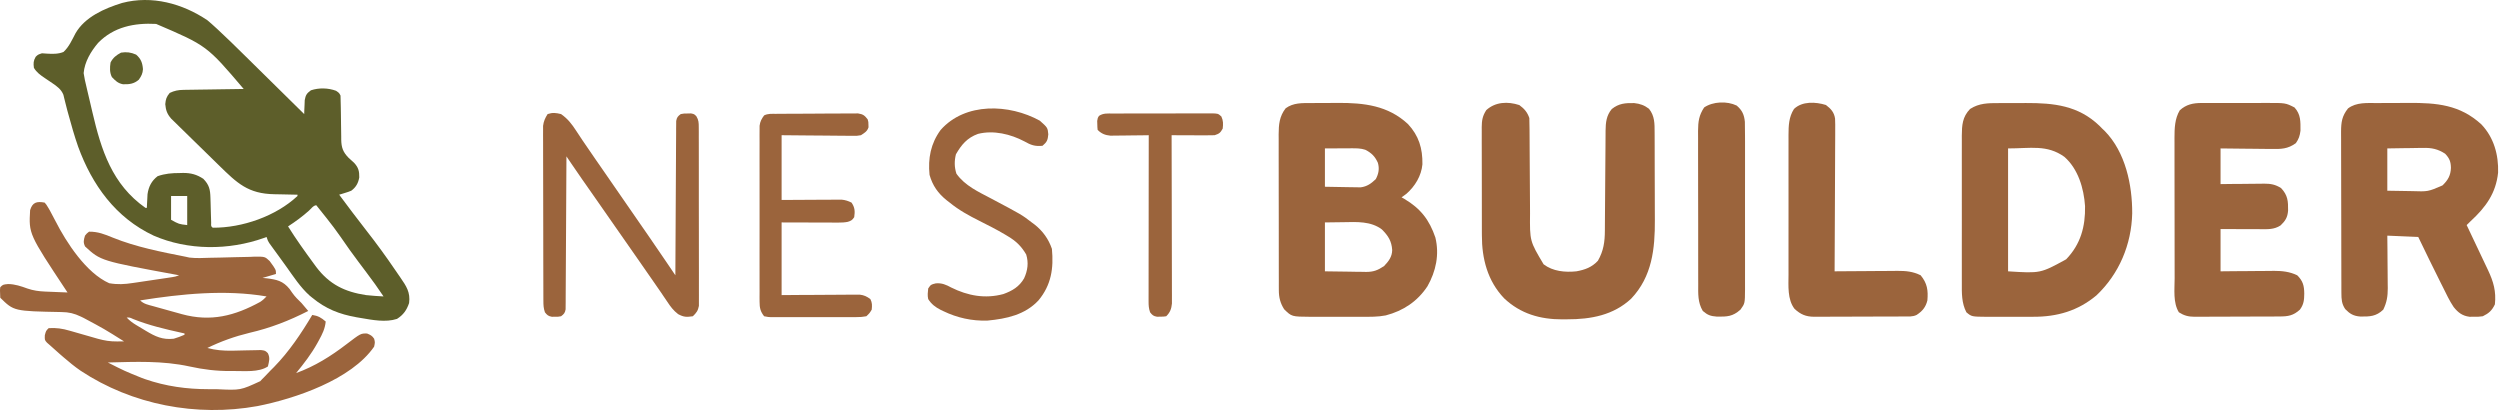 <svg width="213" height="35" viewBox="0 0 213 35" fill="none" xmlns="http://www.w3.org/2000/svg">
<path d="M17.669 1.725C17.904 1.923 18.131 2.121 18.355 2.33C18.419 2.388 18.483 2.447 18.549 2.507C19.309 3.209 20.046 3.935 20.782 4.661C20.932 4.809 21.081 4.956 21.231 5.102C21.619 5.484 22.006 5.866 22.394 6.248C22.792 6.64 23.19 7.032 23.588 7.424C24.365 8.189 25.142 8.954 25.918 9.719C25.921 9.61 25.924 9.502 25.927 9.39C25.933 9.248 25.94 9.106 25.947 8.959C25.952 8.818 25.957 8.677 25.963 8.532C26.042 8.092 26.133 7.957 26.491 7.693C27.18 7.467 27.955 7.487 28.632 7.735C28.897 7.918 28.897 7.918 29.012 8.143C29.026 8.473 29.033 8.8 29.036 9.13C29.039 9.332 29.042 9.534 29.046 9.736C29.05 10.055 29.055 10.373 29.058 10.692C29.061 10.999 29.066 11.307 29.072 11.614C29.072 11.757 29.072 11.757 29.073 11.902C29.087 12.568 29.217 12.949 29.696 13.441C29.856 13.587 30.016 13.732 30.176 13.878C30.54 14.278 30.617 14.582 30.609 15.116C30.526 15.597 30.329 15.956 29.928 16.249C29.669 16.352 29.669 16.352 29.391 16.437C29.252 16.48 29.252 16.48 29.111 16.524C29.04 16.544 28.97 16.565 28.897 16.587C29.653 17.603 30.413 18.616 31.194 19.614C32.058 20.716 32.878 21.838 33.664 22.995C33.814 23.215 33.965 23.433 34.116 23.651C34.619 24.381 34.975 24.905 34.855 25.819C34.653 26.415 34.369 26.826 33.824 27.17C32.858 27.486 31.719 27.259 30.738 27.093C30.558 27.062 30.558 27.062 30.374 27.031C28.906 26.768 27.765 26.32 26.606 25.368C26.53 25.307 26.454 25.245 26.376 25.181C25.589 24.473 25.006 23.568 24.395 22.715C24.199 22.441 24.001 22.168 23.802 21.896C23.677 21.724 23.551 21.551 23.426 21.379C23.367 21.298 23.308 21.218 23.248 21.135C23.167 21.022 23.167 21.022 23.084 20.908C23.037 20.842 22.989 20.777 22.94 20.709C22.825 20.527 22.825 20.527 22.71 20.189C22.635 20.218 22.559 20.247 22.482 20.276C19.49 21.34 16.011 21.346 13.087 20.073C9.846 18.552 7.848 15.752 6.66 12.503C6.337 11.58 6.072 10.64 5.815 9.697C5.785 9.589 5.755 9.481 5.725 9.37C5.666 9.147 5.609 8.924 5.555 8.701C5.527 8.591 5.5 8.482 5.472 8.369C5.448 8.271 5.425 8.174 5.401 8.073C5.218 7.615 4.856 7.351 4.452 7.08C4.383 7.033 4.314 6.986 4.242 6.937C4.098 6.84 3.954 6.743 3.81 6.647C3.438 6.393 3.12 6.171 2.888 5.779C2.839 5.393 2.842 5.183 3.038 4.843C3.232 4.653 3.232 4.653 3.575 4.54C3.706 4.549 3.836 4.558 3.97 4.568C4.467 4.598 4.94 4.616 5.409 4.428C5.878 4 6.138 3.396 6.429 2.845C7.233 1.439 8.909 0.715 10.403 0.252C12.939 -0.413 15.542 0.295 17.669 1.725ZM8.359 3.654C7.738 4.386 7.211 5.267 7.127 6.229C7.181 6.627 7.274 7.015 7.368 7.406C7.407 7.577 7.407 7.577 7.448 7.752C7.505 7.994 7.562 8.236 7.619 8.477C7.706 8.84 7.79 9.203 7.874 9.567C8.626 12.788 9.547 15.712 12.398 17.713C12.436 17.713 12.474 17.713 12.512 17.713C12.517 17.607 12.521 17.501 12.525 17.392C12.533 17.251 12.54 17.111 12.548 16.967C12.558 16.759 12.558 16.759 12.569 16.547C12.659 15.911 12.91 15.408 13.429 15.011C14.063 14.789 14.642 14.744 15.312 14.743C15.405 14.74 15.498 14.738 15.593 14.735C16.262 14.732 16.766 14.866 17.325 15.236C17.829 15.756 17.911 16.151 17.93 16.855C17.936 17.066 17.936 17.066 17.943 17.281C17.951 17.579 17.959 17.877 17.967 18.175C17.973 18.385 17.973 18.385 17.98 18.6C17.983 18.729 17.987 18.859 17.991 18.992C17.979 19.28 17.979 19.28 18.127 19.401C20.637 19.42 23.518 18.413 25.345 16.699C25.345 16.662 25.345 16.625 25.345 16.587C25.242 16.585 25.14 16.584 25.034 16.582C24.648 16.575 24.263 16.567 23.878 16.557C23.712 16.553 23.546 16.55 23.38 16.548C21.131 16.512 20.203 15.604 18.65 14.084C18.559 13.995 18.559 13.995 18.466 13.904C18.145 13.591 17.825 13.277 17.505 12.963C17.175 12.639 16.844 12.317 16.513 11.995C16.257 11.746 16.002 11.496 15.748 11.246C15.626 11.126 15.504 11.007 15.382 10.889C15.211 10.723 15.042 10.556 14.873 10.389C14.728 10.248 14.728 10.248 14.58 10.104C14.236 9.705 14.128 9.392 14.081 8.875C14.12 8.447 14.183 8.247 14.46 7.918C14.858 7.727 15.184 7.663 15.624 7.657C15.739 7.654 15.854 7.652 15.972 7.65C16.094 7.649 16.216 7.647 16.342 7.646C16.532 7.643 16.532 7.643 16.725 7.639C17.128 7.633 17.531 7.627 17.933 7.622C18.207 7.618 18.48 7.613 18.754 7.609C19.423 7.598 20.093 7.589 20.762 7.58C17.623 3.888 17.623 3.888 13.301 2.038C11.446 1.94 9.69 2.286 8.359 3.654ZM14.575 16.699C14.575 17.368 14.575 18.037 14.575 18.726C15.24 19.094 15.24 19.094 15.95 19.176C15.95 18.359 15.95 17.541 15.95 16.699C15.496 16.699 15.042 16.699 14.575 16.699ZM26.326 17.945C25.765 18.448 25.176 18.878 24.543 19.289C25.22 20.373 25.963 21.41 26.72 22.441C26.797 22.547 26.875 22.653 26.955 22.761C28.065 24.223 29.365 24.867 31.189 25.143C31.685 25.195 32.18 25.232 32.678 25.256C32.213 24.556 31.725 23.878 31.217 23.208C30.742 22.578 30.269 21.948 29.806 21.308C28.442 19.349 28.442 19.349 26.949 17.488C26.713 17.488 26.485 17.799 26.326 17.945Z" fill="#5D5E2A"/>
<path d="M3.805 17.262C3.954 17.435 3.954 17.435 4.088 17.661C4.137 17.743 4.185 17.825 4.236 17.909C4.406 18.213 4.567 18.52 4.724 18.831C5.651 20.65 7.337 23.259 9.304 24.13C10.014 24.255 10.617 24.22 11.326 24.11C11.428 24.095 11.53 24.08 11.636 24.065C11.85 24.033 12.064 24.001 12.278 23.969C12.606 23.919 12.935 23.87 13.263 23.823C13.472 23.792 13.681 23.761 13.89 23.73C13.988 23.715 14.086 23.701 14.187 23.686C14.323 23.665 14.323 23.665 14.463 23.644C14.543 23.631 14.623 23.619 14.705 23.607C14.944 23.567 14.944 23.567 15.262 23.454C15.188 23.441 15.114 23.427 15.038 23.413C8.583 22.224 8.583 22.224 7.249 20.999C7.076 20.649 7.131 20.444 7.242 20.077C7.393 19.888 7.393 19.888 7.586 19.739C8.34 19.727 8.921 19.961 9.61 20.245C11.591 21.047 13.743 21.464 15.835 21.878C15.983 21.911 15.983 21.911 16.133 21.945C16.728 22.015 17.317 21.981 17.915 21.962C18.191 21.956 18.467 21.951 18.743 21.946C19.177 21.938 19.61 21.928 20.044 21.912C20.463 21.898 20.882 21.891 21.302 21.885C21.496 21.876 21.496 21.876 21.693 21.866C22.574 21.863 22.574 21.863 22.975 22.241C23.512 22.974 23.512 22.974 23.512 23.342C22.945 23.509 22.945 23.509 22.366 23.68C22.534 23.695 22.534 23.695 22.706 23.71C23.562 23.815 24.11 23.926 24.672 24.622C24.746 24.728 24.819 24.833 24.895 24.942C25.13 25.276 25.394 25.534 25.689 25.819C25.885 26.04 26.073 26.267 26.262 26.494C24.618 27.33 23.06 27.939 21.258 28.357C20.019 28.656 18.811 29.085 17.668 29.647C18.36 29.835 19.026 29.889 19.741 29.878C19.864 29.876 19.864 29.876 19.99 29.874C20.332 29.868 20.674 29.86 21.017 29.85C21.27 29.843 21.522 29.84 21.775 29.836C21.999 29.83 21.999 29.83 22.227 29.824C22.595 29.872 22.595 29.872 22.817 30.085C23.03 30.499 22.927 30.777 22.825 31.223C22.03 31.744 20.829 31.601 19.903 31.61C19.782 31.611 19.782 31.611 19.659 31.612C18.448 31.619 17.336 31.484 16.15 31.223C13.853 30.721 11.53 30.823 9.19 30.885C10.615 31.608 10.615 31.608 12.097 32.208C12.187 32.24 12.276 32.272 12.368 32.305C14.138 32.915 15.905 33.158 17.775 33.158C18.023 33.158 18.272 33.16 18.52 33.162C20.489 33.254 20.489 33.254 22.176 32.475C22.23 32.417 22.283 32.359 22.337 32.3C22.398 32.239 22.459 32.178 22.522 32.116C22.703 31.933 22.878 31.747 23.054 31.561C23.151 31.464 23.249 31.367 23.349 31.267C24.633 29.955 25.673 28.399 26.605 26.832C27.109 26.911 27.367 27.061 27.751 27.395C27.689 28.008 27.465 28.46 27.171 28.992C27.125 29.076 27.079 29.16 27.032 29.247C26.521 30.165 25.897 30.971 25.23 31.786C26.825 31.205 28.187 30.35 29.522 29.327C30.735 28.403 30.735 28.403 31.274 28.415C31.563 28.534 31.704 28.6 31.876 28.859C31.955 29.161 31.955 29.161 31.876 29.534C29.933 32.349 25.143 33.968 21.933 34.6C16.739 35.535 11.258 34.491 6.872 31.588C6.357 31.234 5.879 30.843 5.409 30.435C5.304 30.345 5.2 30.255 5.093 30.162C4.814 29.918 4.536 29.672 4.263 29.422C4.176 29.346 4.089 29.27 4 29.192C3.805 28.971 3.805 28.971 3.819 28.563C3.919 28.183 3.919 28.183 4.148 27.958C4.786 27.916 5.325 27.994 5.936 28.176C6.054 28.209 6.054 28.209 6.175 28.243C6.423 28.313 6.672 28.385 6.92 28.457C7.169 28.529 7.418 28.6 7.668 28.671C7.894 28.735 8.119 28.8 8.344 28.865C8.904 29.018 9.389 29.098 9.97 29.091C10.082 29.09 10.194 29.089 10.309 29.088C10.393 29.086 10.478 29.085 10.565 29.084C8.878 28.024 8.878 28.024 7.12 27.085C7.046 27.049 6.972 27.013 6.895 26.976C6.318 26.701 5.874 26.594 5.235 26.587C1.185 26.51 1.185 26.51 0.023 25.368C-0.008 24.723 -0.008 24.723 0.023 24.468C0.253 24.243 0.253 24.243 0.697 24.2C1.285 24.211 1.79 24.384 2.338 24.583C2.838 24.754 3.312 24.82 3.839 24.841C3.951 24.846 4.063 24.851 4.178 24.855C4.293 24.86 4.409 24.864 4.528 24.869C4.704 24.876 4.704 24.876 4.884 24.884C5.174 24.895 5.463 24.907 5.752 24.918C5.716 24.863 5.679 24.807 5.641 24.75C2.449 19.932 2.449 19.932 2.566 17.903C2.768 17.244 3.118 17.134 3.805 17.262ZM11.94 25.594C12.256 25.905 12.623 25.968 13.044 26.083C13.131 26.108 13.218 26.132 13.308 26.157C13.492 26.209 13.677 26.26 13.862 26.311C14.143 26.388 14.424 26.467 14.704 26.546C14.884 26.596 15.063 26.645 15.243 26.695C15.368 26.73 15.368 26.73 15.495 26.766C17.961 27.442 20.002 26.911 22.176 25.718C22.381 25.584 22.541 25.433 22.71 25.256C19.183 24.655 15.444 25.039 11.94 25.594ZM10.794 27.057C11.041 27.318 11.293 27.505 11.602 27.691C11.691 27.745 11.781 27.799 11.873 27.854C11.966 27.909 12.059 27.964 12.154 28.021C12.246 28.077 12.338 28.133 12.433 28.19C13.236 28.67 13.849 28.966 14.804 28.859C15.126 28.768 15.413 28.653 15.721 28.521C15.721 28.484 15.721 28.447 15.721 28.408C15.643 28.391 15.566 28.374 15.487 28.357C14.072 28.043 12.691 27.721 11.346 27.181C11.045 27.044 11.045 27.044 10.794 27.057Z" fill="#9B643C"/>
<path d="M111.707 8.781C111.887 8.779 111.887 8.779 112.068 8.778C112.321 8.777 112.574 8.777 112.826 8.777C113.206 8.776 113.587 8.772 113.968 8.768C116.214 8.756 118.254 8.987 119.956 10.567C120.89 11.566 121.211 12.656 121.19 13.998C121.103 14.976 120.561 15.872 119.822 16.516C119.687 16.618 119.553 16.718 119.414 16.812C119.495 16.858 119.577 16.905 119.661 16.953C121.031 17.765 121.785 18.737 122.294 20.237C122.646 21.683 122.347 23.108 121.619 24.39C120.769 25.675 119.568 26.48 118.065 26.873C117.387 27.005 116.709 26.993 116.021 26.989C115.863 26.99 115.705 26.99 115.546 26.991C115.217 26.991 114.888 26.99 114.56 26.989C114.14 26.987 113.72 26.988 113.3 26.99C112.975 26.991 112.649 26.991 112.324 26.99C112.094 26.989 111.865 26.991 111.635 26.991C110.053 26.98 110.053 26.98 109.409 26.347C109.076 25.824 108.958 25.337 108.957 24.725C108.956 24.599 108.956 24.474 108.955 24.344C108.955 24.208 108.955 24.072 108.956 23.931C108.955 23.787 108.954 23.642 108.954 23.493C108.952 23.097 108.952 22.702 108.953 22.306C108.953 21.975 108.952 21.644 108.952 21.313C108.951 20.532 108.95 19.751 108.951 18.969C108.952 18.165 108.95 17.361 108.947 16.556C108.945 15.864 108.945 15.172 108.945 14.48C108.945 14.068 108.945 13.655 108.943 13.242C108.942 12.782 108.943 12.321 108.944 11.861C108.943 11.725 108.942 11.589 108.941 11.449C108.946 10.608 109.002 9.917 109.538 9.226C110.194 8.748 110.925 8.782 111.707 8.781ZM112.883 12.646C112.883 13.724 112.883 14.801 112.883 15.911C113.36 15.922 113.836 15.931 114.313 15.936C114.475 15.938 114.638 15.941 114.8 15.945C115.034 15.951 115.266 15.953 115.5 15.955C115.641 15.957 115.781 15.96 115.926 15.962C116.48 15.89 116.82 15.639 117.215 15.264C117.462 14.804 117.541 14.365 117.394 13.867C117.148 13.327 116.863 13.037 116.32 12.759C115.933 12.634 115.571 12.633 115.165 12.635C114.986 12.636 114.986 12.636 114.802 12.636C114.575 12.638 114.575 12.638 114.343 12.639C113.861 12.642 113.38 12.644 112.883 12.646ZM112.883 18.951C112.883 20.326 112.883 21.7 112.883 23.117C113.566 23.126 114.248 23.135 114.952 23.145C115.166 23.149 115.38 23.153 115.601 23.157C115.773 23.159 115.944 23.16 116.116 23.161C116.247 23.164 116.247 23.164 116.382 23.168C117.026 23.168 117.391 23.026 117.924 22.666C118.314 22.262 118.606 21.876 118.615 21.303C118.562 20.534 118.287 20.102 117.738 19.549C116.796 18.836 115.601 18.909 114.472 18.93C113.686 18.94 113.686 18.94 112.883 18.951Z" fill="#9B643C"/>
<path d="M170.301 8.784C170.423 8.784 170.545 8.784 170.672 8.783C170.929 8.782 171.187 8.782 171.445 8.783C171.836 8.783 172.226 8.781 172.617 8.778C174.996 8.771 177.07 8.993 178.861 10.706C178.942 10.789 179.024 10.872 179.108 10.957C179.216 11.059 179.216 11.059 179.324 11.163C181.093 12.963 181.674 15.763 181.664 18.177C181.602 20.817 180.562 23.326 178.615 25.168C177.041 26.487 175.259 27 173.216 26.989C173.004 26.99 173.004 26.99 172.787 26.991C172.491 26.991 172.195 26.99 171.898 26.989C171.445 26.987 170.992 26.989 170.539 26.991C170.25 26.991 169.96 26.99 169.671 26.989C169.536 26.99 169.401 26.991 169.262 26.992C167.984 26.981 167.984 26.981 167.536 26.607C167.123 25.817 167.143 24.975 167.148 24.108C167.148 23.962 167.147 23.816 167.147 23.666C167.144 23.269 167.146 22.872 167.147 22.474C167.147 22.057 167.147 21.64 167.146 21.222C167.146 20.522 167.146 19.822 167.148 19.121C167.15 18.313 167.149 17.505 167.147 16.697C167.146 16.001 167.146 15.305 167.147 14.609C167.147 14.195 167.147 13.78 167.146 13.365C167.145 12.903 167.146 12.441 167.148 11.978C167.148 11.842 167.147 11.706 167.146 11.565C167.153 10.672 167.196 9.957 167.851 9.283C168.634 8.78 169.391 8.784 170.301 8.784ZM171.088 12.646C171.088 16.102 171.088 19.557 171.088 23.117C173.849 23.293 173.849 23.293 176.036 22.093C177.272 20.814 177.681 19.299 177.646 17.56C177.545 16.059 177.064 14.394 175.881 13.359C174.407 12.305 173.002 12.646 171.088 12.646Z" fill="#9B643C"/>
<path d="M202.55 8.781C202.689 8.78 202.829 8.779 202.972 8.778C203.268 8.777 203.562 8.777 203.858 8.777C204.304 8.776 204.75 8.772 205.195 8.768C207.604 8.757 209.58 8.916 211.415 10.599C212.482 11.724 212.885 13.195 212.838 14.706C212.652 16.472 211.786 17.656 210.503 18.838C210.388 18.951 210.273 19.063 210.159 19.176C210.186 19.233 210.212 19.289 210.241 19.347C210.519 19.935 210.798 20.523 211.077 21.111C211.18 21.331 211.285 21.55 211.389 21.769C211.538 22.085 211.688 22.401 211.837 22.716C211.884 22.814 211.93 22.912 211.978 23.012C212.447 24.006 212.682 24.823 212.565 25.931C212.317 26.454 212.053 26.691 211.534 26.945C211.173 26.989 211.173 26.989 210.79 26.987C210.662 26.988 210.536 26.989 210.407 26.989C209.795 26.914 209.431 26.632 209.053 26.16C208.694 25.629 208.424 25.047 208.14 24.475C208.07 24.335 207.999 24.195 207.929 24.056C207.286 22.773 206.658 21.482 206.035 20.189C205.165 20.152 204.295 20.115 203.399 20.077C203.405 20.646 203.405 20.646 203.411 21.227C203.414 21.597 203.416 21.967 203.418 22.336C203.419 22.592 203.422 22.848 203.425 23.104C203.429 23.473 203.431 23.842 203.433 24.211C203.435 24.381 203.435 24.381 203.438 24.555C203.438 25.244 203.358 25.756 203.055 26.382C202.449 26.962 201.914 26.977 201.101 26.969C200.519 26.927 200.208 26.742 199.811 26.332C199.506 25.877 199.489 25.497 199.487 24.959C199.487 24.829 199.486 24.7 199.485 24.566C199.485 24.425 199.485 24.283 199.485 24.137C199.484 23.986 199.484 23.835 199.483 23.685C199.482 23.275 199.481 22.865 199.481 22.456C199.48 22.2 199.48 21.944 199.479 21.688C199.478 20.886 199.477 20.085 199.476 19.283C199.476 18.359 199.474 17.434 199.47 16.51C199.467 15.794 199.466 15.079 199.466 14.364C199.466 13.937 199.465 13.511 199.463 13.084C199.462 12.682 199.461 12.28 199.462 11.879C199.462 11.662 199.461 11.444 199.459 11.227C199.463 10.416 199.53 9.895 200.048 9.241C200.762 8.694 201.689 8.782 202.55 8.781ZM203.399 12.646C203.399 13.835 203.399 15.024 203.399 16.249C203.921 16.259 204.443 16.268 204.965 16.274C205.141 16.276 205.319 16.279 205.495 16.283C206.866 16.33 206.866 16.33 208.097 15.799C208.565 15.354 208.799 14.944 208.819 14.3C208.81 13.775 208.698 13.49 208.326 13.097C207.71 12.696 207.171 12.582 206.442 12.602C206.354 12.603 206.267 12.604 206.177 12.604C205.9 12.607 205.623 12.612 205.347 12.618C205.158 12.62 204.969 12.622 204.78 12.624C204.319 12.629 203.86 12.638 203.399 12.646Z" fill="#9B643C"/>
<path d="M129.447 8.952C129.872 9.263 130.131 9.561 130.299 10.057C130.31 10.373 130.316 10.687 130.316 11.004C130.317 11.101 130.317 11.197 130.318 11.297C130.32 11.507 130.321 11.717 130.322 11.928C130.323 12.262 130.325 12.595 130.327 12.929C130.334 13.878 130.34 14.828 130.345 15.777C130.347 16.358 130.351 16.939 130.356 17.519C130.357 17.74 130.358 17.96 130.359 18.18C130.337 20.541 130.337 20.541 131.516 22.519C132.308 23.123 133.34 23.216 134.309 23.117C135.047 22.982 135.624 22.773 136.142 22.216C136.626 21.374 136.731 20.599 136.735 19.648C136.736 19.5 136.736 19.5 136.737 19.349C136.739 19.135 136.74 18.921 136.741 18.707C136.743 18.368 136.746 18.029 136.748 17.691C136.757 16.727 136.764 15.764 136.769 14.8C136.773 14.211 136.777 13.621 136.783 13.031C136.785 12.807 136.787 12.582 136.788 12.358C136.789 12.044 136.792 11.73 136.794 11.416C136.795 11.323 136.795 11.232 136.795 11.136C136.803 10.446 136.862 9.841 137.323 9.29C137.927 8.807 138.476 8.769 139.233 8.783C139.727 8.834 140.104 8.969 140.495 9.269C140.984 9.888 140.972 10.518 140.973 11.276C140.973 11.376 140.974 11.477 140.975 11.58C140.976 11.913 140.977 12.245 140.978 12.578C140.978 12.81 140.979 13.042 140.979 13.275C140.981 13.763 140.981 14.251 140.982 14.739C140.982 15.359 140.985 15.98 140.988 16.601C140.99 17.081 140.991 17.562 140.991 18.043C140.991 18.271 140.992 18.5 140.994 18.728C141.009 21.187 140.764 23.559 138.977 25.446C137.464 26.858 135.538 27.21 133.528 27.205C133.392 27.207 133.258 27.209 133.118 27.21C131.213 27.212 129.542 26.731 128.15 25.414C126.74 23.935 126.251 22.038 126.257 20.05C126.256 19.888 126.256 19.888 126.255 19.723C126.254 19.371 126.254 19.019 126.254 18.668C126.254 18.421 126.253 18.174 126.253 17.928C126.252 17.413 126.252 16.899 126.252 16.384C126.253 15.726 126.251 15.067 126.249 14.408C126.246 13.9 126.246 13.392 126.246 12.883C126.246 12.64 126.246 12.398 126.244 12.155C126.243 11.815 126.244 11.476 126.245 11.137C126.244 11.037 126.243 10.937 126.243 10.835C126.247 10.266 126.31 9.874 126.632 9.381C127.407 8.676 128.461 8.629 129.447 8.952Z" fill="#9B643C"/>
<path d="M187.577 8.775C187.652 8.774 187.726 8.773 187.803 8.773C188.048 8.771 188.291 8.772 188.535 8.774C188.706 8.773 188.878 8.773 189.05 8.773C189.408 8.772 189.766 8.773 190.124 8.774C190.581 8.776 191.038 8.775 191.495 8.773C191.848 8.772 192.202 8.772 192.556 8.773C192.724 8.773 192.892 8.773 193.062 8.772C194.726 8.766 194.726 8.766 195.493 9.156C196.036 9.757 196.002 10.355 196.001 11.137C195.944 11.574 195.86 11.831 195.608 12.196C194.916 12.699 194.342 12.707 193.499 12.69C193.376 12.69 193.253 12.689 193.125 12.688C192.733 12.686 192.34 12.68 191.948 12.675C191.681 12.672 191.415 12.67 191.148 12.668C190.495 12.664 189.844 12.655 189.191 12.646C189.191 13.649 189.191 14.653 189.191 15.686C189.663 15.68 189.663 15.68 190.144 15.674C190.45 15.672 190.757 15.669 191.063 15.668C191.275 15.666 191.487 15.664 191.699 15.661C192.004 15.656 192.31 15.655 192.615 15.653C192.757 15.65 192.757 15.65 192.901 15.648C193.47 15.648 193.854 15.715 194.347 16.024C194.925 16.638 194.953 17.135 194.945 17.944C194.902 18.517 194.714 18.822 194.297 19.211C193.744 19.569 193.193 19.529 192.548 19.525C192.452 19.525 192.356 19.525 192.258 19.524C191.952 19.524 191.646 19.523 191.34 19.521C191.132 19.52 190.924 19.52 190.716 19.52C190.208 19.518 189.699 19.516 189.191 19.514C189.191 20.703 189.191 21.892 189.191 23.117C189.768 23.111 189.768 23.111 190.358 23.105C190.733 23.102 191.109 23.1 191.484 23.098C191.744 23.096 192.004 23.094 192.264 23.091C192.638 23.087 193.012 23.085 193.387 23.084C193.502 23.082 193.617 23.08 193.736 23.078C194.443 23.078 195.08 23.144 195.722 23.454C196.214 23.938 196.314 24.341 196.323 25.01C196.318 25.553 196.285 25.93 195.952 26.382C195.388 26.893 194.949 26.962 194.207 26.963C194.123 26.963 194.04 26.964 193.953 26.965C193.675 26.966 193.398 26.967 193.12 26.968C192.928 26.968 192.735 26.969 192.542 26.97C192.136 26.971 191.731 26.971 191.326 26.972C190.808 26.972 190.289 26.975 189.771 26.978C189.373 26.98 188.974 26.981 188.575 26.981C188.384 26.982 188.193 26.982 188.002 26.984C187.734 26.986 187.466 26.985 187.199 26.985C187.12 26.986 187.042 26.987 186.961 26.988C186.439 26.983 186.077 26.887 185.639 26.607C185.131 25.784 185.279 24.646 185.279 23.721C185.279 23.582 185.279 23.443 185.278 23.3C185.277 22.921 185.277 22.543 185.277 22.164C185.277 21.927 185.277 21.69 185.276 21.452C185.274 20.623 185.274 19.794 185.274 18.965C185.274 18.195 185.273 17.425 185.271 16.655C185.27 15.991 185.269 15.327 185.269 14.664C185.269 14.268 185.269 13.873 185.268 13.477C185.266 13.036 185.267 12.595 185.268 12.154C185.267 12.025 185.266 11.895 185.266 11.762C185.269 10.934 185.283 10.124 185.718 9.395C186.271 8.897 186.844 8.776 187.577 8.775Z" fill="#9B643C"/>
<path d="M155.569 8.945C156.002 9.271 156.269 9.572 156.348 10.105C156.364 10.447 156.364 10.786 156.36 11.128C156.36 11.258 156.36 11.387 156.36 11.521C156.36 11.948 156.356 12.376 156.353 12.804C156.352 13.101 156.35 13.398 156.35 13.694C156.349 14.395 156.345 15.096 156.341 15.797C156.336 16.596 156.333 17.394 156.331 18.192C156.325 19.834 156.318 21.475 156.308 23.117C156.386 23.116 156.464 23.115 156.545 23.114C157.363 23.107 158.181 23.102 158.998 23.098C159.303 23.097 159.608 23.094 159.913 23.091C160.353 23.087 160.792 23.085 161.231 23.084C161.366 23.082 161.502 23.08 161.642 23.078C162.39 23.078 162.967 23.123 163.64 23.454C164.206 24.139 164.286 24.74 164.214 25.594C164.074 26.165 163.794 26.507 163.297 26.832C162.95 27.002 162.591 26.962 162.211 26.963C162.122 26.963 162.035 26.964 161.944 26.965C161.65 26.966 161.357 26.967 161.065 26.968C160.861 26.968 160.657 26.969 160.454 26.97C160.027 26.971 159.599 26.971 159.172 26.972C158.625 26.972 158.078 26.975 157.531 26.978C157.111 26.98 156.69 26.981 156.269 26.981C156.068 26.982 155.866 26.982 155.664 26.984C155.383 26.986 155.1 26.986 154.818 26.985C154.734 26.986 154.652 26.987 154.566 26.988C153.857 26.982 153.413 26.79 152.899 26.319C152.275 25.518 152.379 24.334 152.382 23.379C152.382 23.241 152.382 23.103 152.381 22.961C152.381 22.585 152.381 22.209 152.381 21.834C152.382 21.439 152.381 21.044 152.381 20.649C152.381 19.986 152.381 19.324 152.382 18.661C152.383 17.897 152.383 17.133 152.382 16.369C152.381 15.71 152.381 15.051 152.381 14.393C152.382 14.001 152.382 13.608 152.381 13.216C152.38 12.779 152.381 12.341 152.382 11.904C152.382 11.775 152.382 11.647 152.381 11.514C152.385 10.712 152.402 9.98 152.848 9.283C153.549 8.614 154.69 8.672 155.569 8.945Z" fill="#9B643C"/>
<path d="M147.965 8.994C148.437 9.396 148.603 9.776 148.663 10.377C148.675 10.775 148.677 11.173 148.675 11.572C148.676 11.725 148.676 11.879 148.677 12.032C148.678 12.446 148.678 12.86 148.677 13.274C148.676 13.709 148.677 14.143 148.677 14.578C148.678 15.307 148.677 16.036 148.675 16.765C148.674 17.608 148.674 18.45 148.676 19.292C148.678 20.016 148.678 20.74 148.677 21.465C148.676 21.897 148.676 22.329 148.677 22.761C148.678 23.167 148.678 23.573 148.676 23.979C148.675 24.199 148.676 24.418 148.677 24.638C148.669 25.852 148.669 25.852 148.287 26.382C147.621 26.973 147.165 26.984 146.282 26.976C145.731 26.933 145.497 26.85 145.079 26.494C144.641 25.76 144.686 25.028 144.689 24.194C144.689 24.042 144.688 23.889 144.687 23.736C144.685 23.323 144.685 22.909 144.686 22.496C144.686 22.15 144.685 21.804 144.685 21.459C144.682 20.642 144.682 19.826 144.685 19.01C144.686 18.17 144.683 17.329 144.68 16.489C144.678 15.766 144.677 15.043 144.678 14.32C144.678 13.889 144.678 13.457 144.676 13.026C144.674 12.62 144.675 12.215 144.677 11.809C144.677 11.591 144.676 11.372 144.674 11.153C144.681 10.361 144.748 9.825 145.193 9.156C145.937 8.644 147.144 8.595 147.965 8.994Z" fill="#9B643C"/>
<path d="M47.802 9.719C48.377 10.123 48.723 10.572 49.099 11.155C49.219 11.337 49.341 11.52 49.462 11.703C49.527 11.8 49.591 11.898 49.658 11.999C50.028 12.553 50.409 13.099 50.788 13.646C50.956 13.887 51.123 14.128 51.29 14.369C51.333 14.431 51.375 14.492 51.419 14.555C51.96 15.335 52.499 16.117 53.039 16.899C53.526 17.605 54.014 18.312 54.504 19.017C54.587 19.138 54.671 19.258 54.757 19.382C54.909 19.602 55.062 19.822 55.215 20.042C55.738 20.797 56.255 21.557 56.771 22.318C56.845 22.428 56.919 22.537 56.996 22.65C57.178 22.918 57.36 23.186 57.541 23.454C57.542 23.386 57.542 23.317 57.542 23.246C57.549 21.575 57.558 19.903 57.568 18.232C57.574 17.423 57.578 16.615 57.581 15.806C57.584 15.102 57.588 14.398 57.593 13.693C57.596 13.32 57.598 12.947 57.598 12.574C57.6 12.158 57.603 11.741 57.606 11.325C57.606 11.139 57.606 11.139 57.606 10.949C57.608 10.779 57.608 10.779 57.61 10.606C57.611 10.508 57.611 10.409 57.612 10.308C57.665 10.003 57.751 9.903 58 9.719C58.272 9.67 58.272 9.67 58.573 9.67C58.672 9.668 58.771 9.665 58.873 9.663C59.145 9.719 59.145 9.719 59.331 9.906C59.53 10.238 59.533 10.452 59.534 10.835C59.535 10.971 59.536 11.108 59.537 11.248C59.537 11.399 59.536 11.549 59.536 11.7C59.536 11.859 59.537 12.018 59.538 12.176C59.54 12.608 59.54 13.039 59.539 13.47C59.539 13.83 59.539 14.191 59.54 14.55C59.542 15.4 59.542 16.25 59.54 17.099C59.539 17.975 59.541 18.852 59.544 19.728C59.546 20.48 59.547 21.233 59.546 21.985C59.546 22.435 59.546 22.884 59.548 23.334C59.55 23.756 59.55 24.179 59.547 24.601C59.547 24.756 59.547 24.911 59.548 25.066C59.55 25.278 59.548 25.49 59.547 25.702C59.547 25.879 59.547 25.879 59.547 26.061C59.474 26.468 59.331 26.657 59.031 26.945C58.485 27.023 58.264 27.024 57.777 26.765C57.368 26.449 57.127 26.125 56.847 25.699C56.737 25.537 56.626 25.374 56.516 25.212C56.459 25.127 56.402 25.042 56.343 24.954C56.046 24.514 55.74 24.08 55.436 23.645C55.31 23.464 55.184 23.283 55.058 23.102C54.995 23.012 54.933 22.921 54.868 22.828C54.741 22.645 54.613 22.462 54.486 22.279C53.793 21.284 53.1 20.289 52.404 19.295C51.932 18.622 51.463 17.947 50.993 17.271C50.694 16.842 50.395 16.414 50.095 15.986C50.041 15.908 49.986 15.83 49.93 15.749C49.83 15.607 49.73 15.465 49.63 15.323C49.315 14.875 49.007 14.423 48.699 13.969C48.617 13.848 48.535 13.726 48.45 13.601C48.388 13.509 48.325 13.417 48.261 13.322C48.26 13.39 48.26 13.458 48.26 13.528C48.253 15.186 48.244 16.843 48.234 18.501C48.228 19.302 48.224 20.104 48.221 20.905C48.218 21.678 48.213 22.451 48.208 23.224C48.206 23.52 48.204 23.815 48.203 24.111C48.203 24.524 48.199 24.936 48.196 25.349C48.196 25.472 48.196 25.595 48.196 25.722C48.195 25.834 48.193 25.946 48.192 26.062C48.191 26.16 48.191 26.257 48.19 26.358C48.136 26.661 48.049 26.761 47.802 26.945C47.555 26.989 47.555 26.989 47.287 26.987C47.198 26.988 47.109 26.989 47.018 26.989C46.712 26.934 46.615 26.846 46.427 26.607C46.307 26.252 46.298 26.003 46.297 25.63C46.296 25.497 46.295 25.364 46.295 25.227C46.295 25.081 46.294 24.935 46.294 24.784C46.294 24.629 46.293 24.474 46.293 24.318C46.291 23.896 46.29 23.474 46.29 23.052C46.289 22.788 46.289 22.524 46.288 22.26C46.287 21.434 46.286 20.609 46.285 19.783C46.285 18.831 46.283 17.878 46.28 16.925C46.277 16.188 46.276 15.452 46.276 14.715C46.276 14.275 46.275 13.835 46.273 13.396C46.271 12.982 46.271 12.568 46.272 12.154C46.272 11.93 46.27 11.706 46.269 11.482C46.269 11.348 46.27 11.214 46.271 11.076C46.27 10.96 46.27 10.844 46.27 10.725C46.321 10.328 46.442 10.058 46.657 9.719C47.099 9.574 47.349 9.613 47.802 9.719Z" fill="#9B643C"/>
<path d="M88.592 10.282C89.261 10.878 89.261 10.878 89.315 11.443C89.273 11.932 89.201 12.105 88.821 12.421C88.185 12.486 87.828 12.359 87.282 12.048C86.104 11.423 84.646 11.075 83.322 11.408C82.402 11.742 81.916 12.327 81.445 13.146C81.304 13.716 81.306 14.24 81.488 14.8C82.218 15.83 83.371 16.345 84.467 16.925C87.064 18.302 87.064 18.302 87.905 18.951C88.027 19.042 88.027 19.042 88.152 19.134C88.846 19.683 89.34 20.369 89.623 21.203C89.779 22.858 89.573 24.276 88.478 25.594C87.328 26.824 85.765 27.157 84.134 27.314C82.815 27.359 81.549 27.079 80.371 26.508C80.295 26.471 80.218 26.435 80.139 26.397C79.677 26.158 79.361 25.917 79.082 25.481C79.011 25.156 79.049 24.919 79.082 24.58C79.311 24.243 79.311 24.243 79.733 24.142C80.243 24.098 80.605 24.256 81.044 24.496C82.459 25.199 83.928 25.474 85.486 25.054C86.25 24.779 86.843 24.427 87.253 23.715C87.561 23.04 87.649 22.392 87.432 21.681C87.019 20.977 86.562 20.536 85.856 20.119C85.779 20.072 85.701 20.025 85.621 19.977C84.918 19.559 84.189 19.192 83.458 18.824C82.546 18.366 81.705 17.909 80.915 17.262C80.831 17.197 80.746 17.131 80.658 17.064C79.915 16.468 79.455 15.81 79.197 14.898C79.057 13.492 79.294 12.231 80.141 11.074C82.235 8.701 85.986 8.846 88.592 10.282Z" fill="#9B643C"/>
<path d="M66.098 9.699C66.177 9.698 66.256 9.698 66.337 9.697C66.597 9.695 66.858 9.693 67.119 9.692C67.252 9.692 67.252 9.692 67.388 9.691C67.859 9.688 68.33 9.687 68.801 9.686C69.287 9.685 69.774 9.681 70.26 9.676C70.634 9.673 71.008 9.672 71.382 9.672C71.561 9.671 71.74 9.67 71.92 9.668C72.171 9.665 72.422 9.665 72.673 9.666C72.887 9.665 72.887 9.665 73.106 9.664C73.534 9.729 73.667 9.836 73.926 10.169C73.991 10.395 73.991 10.395 73.991 10.62C73.993 10.694 73.996 10.768 73.998 10.845C73.885 11.198 73.66 11.318 73.353 11.52C73.028 11.575 73.028 11.575 72.668 11.572C72.532 11.572 72.397 11.572 72.258 11.571C72.113 11.569 71.968 11.567 71.819 11.564C71.669 11.564 71.52 11.563 71.366 11.562C70.971 11.561 70.576 11.556 70.18 11.551C69.776 11.547 69.372 11.545 68.968 11.542C68.177 11.538 67.385 11.529 66.593 11.52C66.593 13.341 66.593 15.161 66.593 17.037C68.34 17.028 68.34 17.028 70.086 17.017C70.306 17.016 70.525 17.016 70.744 17.015C70.914 17.013 70.914 17.013 71.088 17.012C71.197 17.012 71.306 17.012 71.419 17.012C71.561 17.011 71.561 17.011 71.705 17.01C72.026 17.042 72.263 17.119 72.551 17.262C72.841 17.69 72.85 17.999 72.78 18.501C72.616 18.751 72.515 18.815 72.229 18.901C71.957 18.955 71.71 18.965 71.432 18.964C71.323 18.964 71.213 18.964 71.101 18.964C70.93 18.963 70.93 18.963 70.756 18.962C70.65 18.962 70.545 18.962 70.436 18.962C70.043 18.961 69.65 18.96 69.257 18.958C68.378 18.956 67.499 18.953 66.593 18.951C66.593 20.994 66.593 23.038 66.593 25.143C67.091 25.139 67.589 25.136 68.102 25.131C68.5 25.129 68.897 25.127 69.295 25.126C69.714 25.124 70.134 25.122 70.553 25.118C70.957 25.114 71.361 25.112 71.766 25.111C71.994 25.11 72.223 25.108 72.452 25.105C72.592 25.105 72.732 25.105 72.876 25.105C72.999 25.104 73.122 25.104 73.248 25.103C73.631 25.149 73.846 25.257 74.155 25.481C74.319 25.802 74.305 26.025 74.27 26.382C74.091 26.681 74.091 26.681 73.812 26.945C73.506 27.002 73.272 27.022 72.966 27.017C72.881 27.018 72.797 27.02 72.71 27.02C72.431 27.023 72.153 27.021 71.874 27.02C71.68 27.02 71.487 27.02 71.293 27.021C70.887 27.022 70.481 27.021 70.076 27.018C69.555 27.015 69.035 27.017 68.514 27.02C68.114 27.022 67.714 27.021 67.314 27.02C67.123 27.02 66.931 27.02 66.739 27.021C66.471 27.023 66.203 27.021 65.935 27.017C65.855 27.019 65.776 27.02 65.694 27.021C65.473 27.016 65.473 27.016 65.104 26.945C64.78 26.534 64.717 26.223 64.716 25.711C64.715 25.576 64.714 25.442 64.713 25.303C64.714 25.157 64.715 25.01 64.716 24.859C64.715 24.703 64.714 24.546 64.714 24.389C64.712 23.964 64.713 23.54 64.714 23.115C64.715 22.67 64.714 22.225 64.713 21.78C64.713 21.034 64.713 20.287 64.715 19.54C64.717 18.677 64.716 17.813 64.715 16.95C64.713 16.209 64.713 15.467 64.714 14.726C64.714 14.283 64.714 13.84 64.713 13.398C64.712 12.981 64.713 12.565 64.715 12.149C64.716 11.924 64.714 11.698 64.713 11.473C64.714 11.338 64.715 11.204 64.716 11.065C64.716 10.949 64.716 10.832 64.717 10.712C64.767 10.343 64.881 10.13 65.104 9.832C65.436 9.668 65.727 9.702 66.098 9.699Z" fill="#9B643C"/>
<path d="M94.811 9.674C94.956 9.672 94.956 9.672 95.104 9.671C95.424 9.669 95.745 9.67 96.065 9.67C96.287 9.67 96.509 9.669 96.731 9.668C97.197 9.667 97.663 9.668 98.129 9.669C98.726 9.67 99.324 9.668 99.921 9.665C100.38 9.663 100.839 9.663 101.298 9.663C101.518 9.663 101.739 9.662 101.959 9.661C102.267 9.659 102.575 9.661 102.882 9.663C102.974 9.661 103.065 9.66 103.159 9.659C103.773 9.667 103.773 9.667 104.059 9.923C104.229 10.286 104.218 10.564 104.175 10.957C103.973 11.316 103.888 11.389 103.487 11.52C103.207 11.53 102.931 11.534 102.652 11.531C102.53 11.531 102.53 11.531 102.406 11.531C102.148 11.53 101.891 11.529 101.633 11.527C101.457 11.527 101.282 11.526 101.107 11.526C100.678 11.525 100.25 11.523 99.821 11.52C99.821 11.595 99.821 11.67 99.821 11.747C99.826 13.57 99.83 15.393 99.833 17.216C99.834 18.098 99.835 18.979 99.838 19.861C99.84 20.629 99.842 21.398 99.842 22.166C99.843 22.573 99.843 22.98 99.845 23.387C99.847 23.841 99.847 24.295 99.847 24.749C99.848 24.884 99.848 25.019 99.849 25.158C99.849 25.282 99.849 25.405 99.848 25.533C99.849 25.641 99.849 25.748 99.849 25.859C99.806 26.312 99.691 26.622 99.362 26.945C99.127 26.979 99.127 26.979 98.854 26.98C98.72 26.983 98.72 26.983 98.582 26.986C98.272 26.935 98.177 26.85 97.987 26.607C97.871 26.262 97.859 26.03 97.859 25.669C97.859 25.544 97.859 25.419 97.859 25.291C97.859 25.086 97.859 25.086 97.86 24.877C97.86 24.733 97.86 24.589 97.86 24.441C97.86 24.046 97.861 23.651 97.861 23.257C97.862 22.844 97.862 22.432 97.862 22.019C97.862 21.238 97.864 20.457 97.865 19.676C97.866 18.787 97.867 17.898 97.867 17.008C97.868 15.179 97.87 13.35 97.873 11.52C97.711 11.523 97.711 11.523 97.545 11.526C97.143 11.532 96.74 11.536 96.338 11.539C96.164 11.541 95.99 11.543 95.816 11.546C95.566 11.55 95.315 11.552 95.064 11.553C94.838 11.556 94.838 11.556 94.608 11.559C94.15 11.515 93.847 11.392 93.519 11.07C93.496 10.849 93.496 10.849 93.49 10.578C93.487 10.488 93.484 10.399 93.481 10.307C93.519 10.057 93.519 10.057 93.634 9.875C93.996 9.628 94.385 9.671 94.811 9.674Z" fill="#9B643C"/>
<path d="M11.596 4.653C12.014 5.011 12.138 5.363 12.18 5.892C12.161 6.262 12.038 6.492 11.825 6.792C11.412 7.15 11.009 7.194 10.476 7.178C10.039 7.095 9.836 6.879 9.533 6.567C9.333 6.173 9.354 5.757 9.419 5.328C9.62 4.923 9.909 4.696 10.314 4.484C10.792 4.41 11.154 4.459 11.596 4.653Z" fill="#5F602C"/>
</svg>
